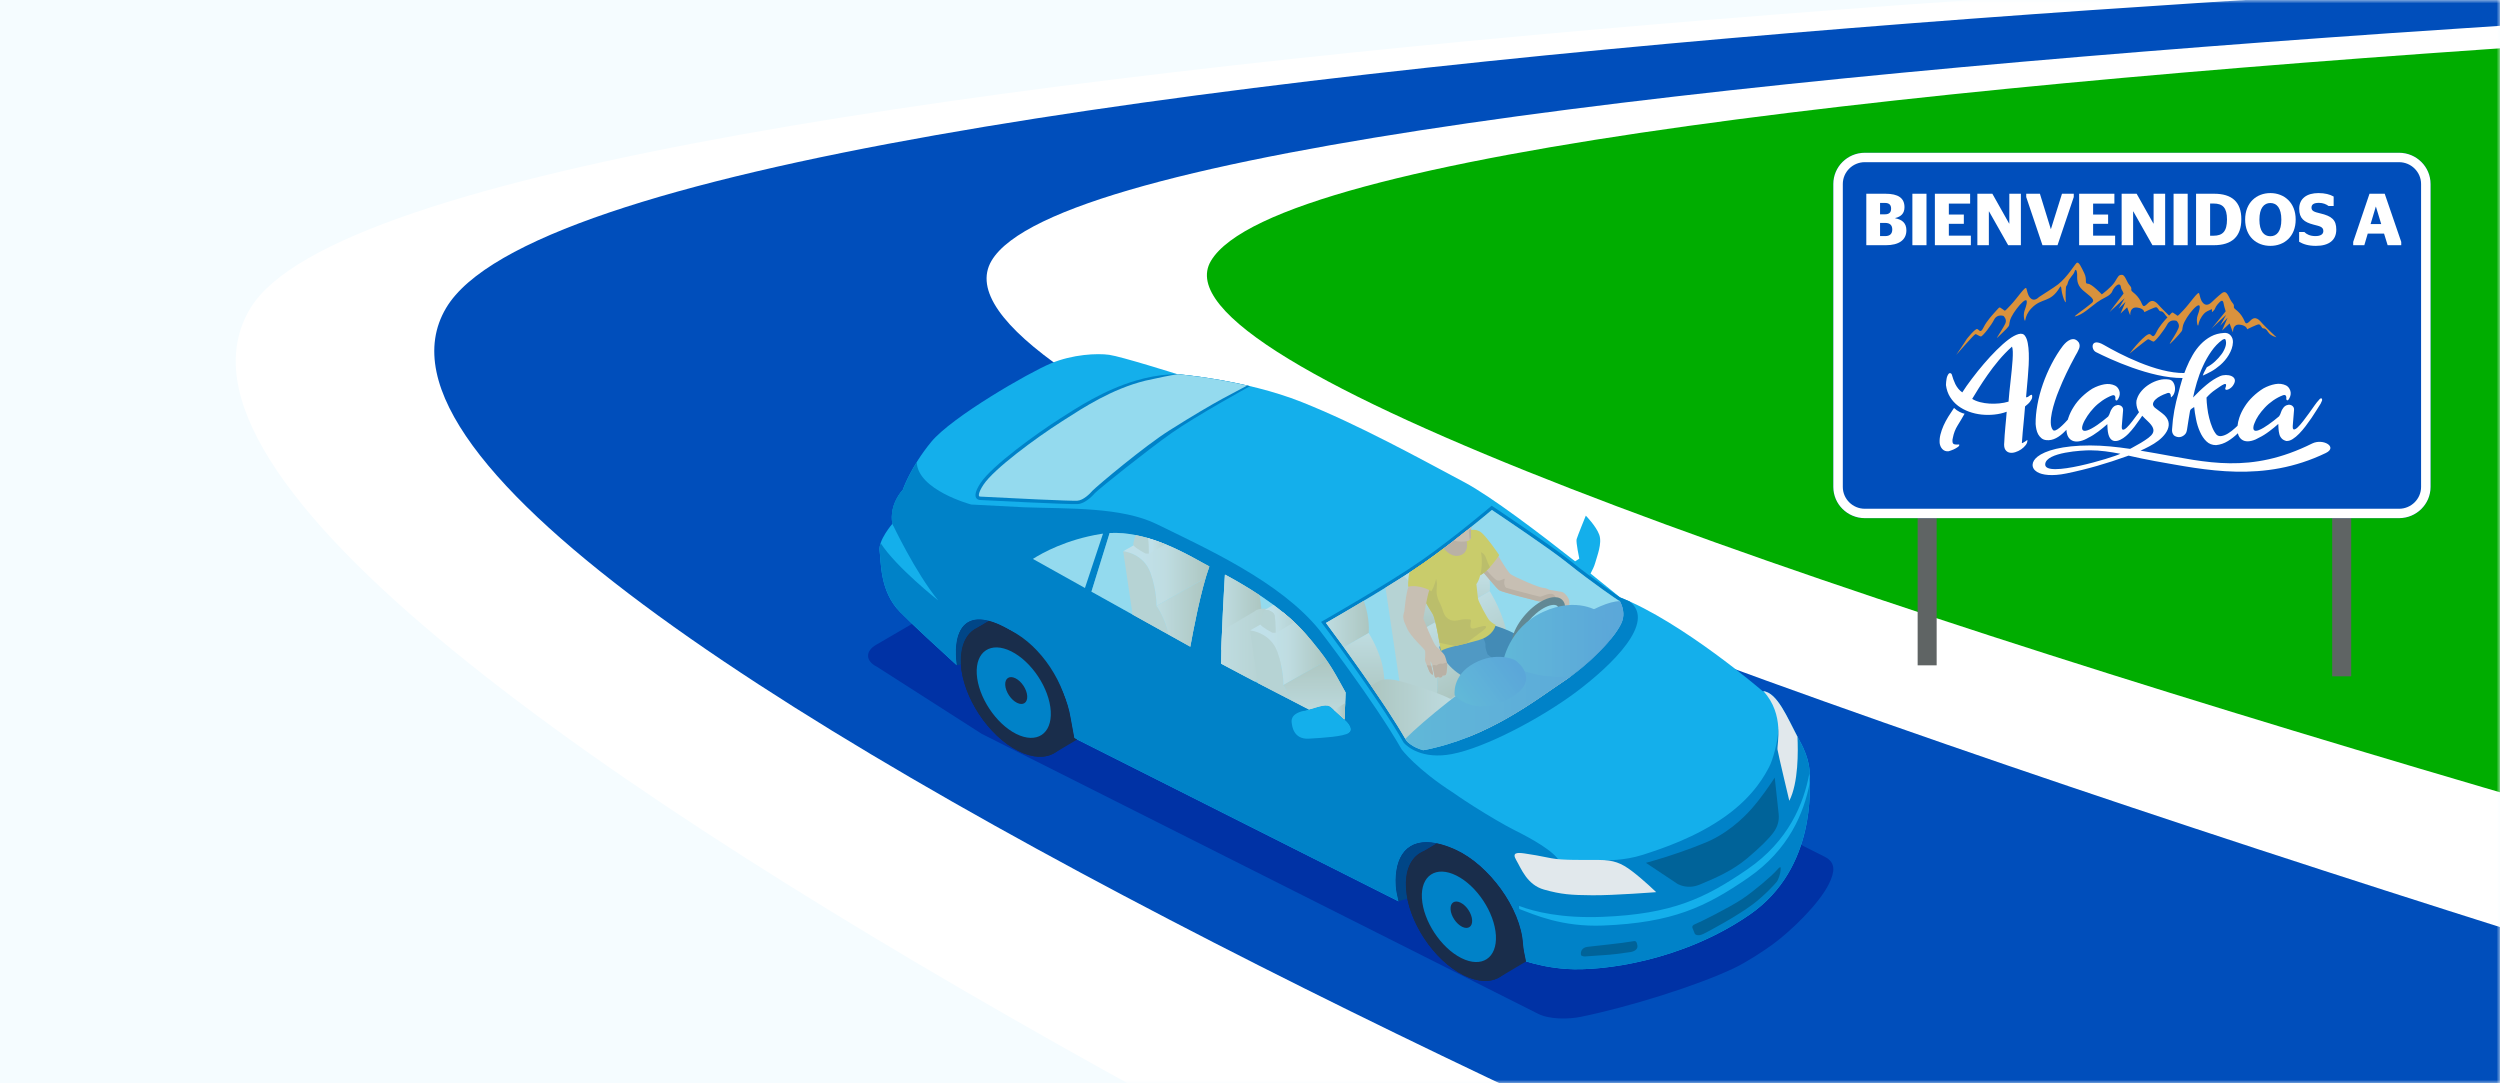 <?xml version="1.0" encoding="UTF-8"?> <svg xmlns="http://www.w3.org/2000/svg" width="360" height="156" viewBox="0 0 360 156" fill="none"><rect x="0" y="0" width="360" height="156" fill="#333333" stroke="none"/><g clip-path="url(#clip0_5432_2500)"><rect width="360" height="156" fill="white"></rect><path d="M360 0H-15V156H360V0Z" fill="#F5FCFF"></path><mask id="mask0_5432_2500" style="mask-type:alpha" maskUnits="userSpaceOnUse" x="-15" y="0" width="375" height="156"><rect width="375" height="156" transform="matrix(-1 0 0 1 360 0)" fill="#F5FCFF"></rect></mask><g mask="url(#mask0_5432_2500)"><path d="M466.001 -5.706L359.813 0.097L161.849 20.841L124.967 42.743L292.672 140.426L433.45 153.684L466.001 -5.706Z" fill="#00AD00"></path><path d="M422.509 -7.297C422.509 -7.297 60.411 4.265 36.072 44.358C6.095 93.745 303.26 226.199 303.26 226.199L554.125 166.757C554.125 166.757 156.487 67.459 174.381 37.557C193.081 6.309 563.295 -2.295 563.295 -2.295L422.509 -7.297Z" fill="white"></path><path d="M331.422 206.702C331.422 206.702 37.671 89.192 64.234 44.358C88.14 4.009 450.671 -5.998 450.671 -5.998L531.69 -4.463C531.69 -4.463 161.252 6.173 142.777 37.553C123.027 71.102 522.521 181.918 522.521 181.918L331.422 206.702Z" fill="#004EBB"></path></g><path d="M126.165 92.852C124.58 93.762 124.616 95.177 126.25 95.998L141.379 105.68L221.49 145.988C223.124 146.809 225.817 146.789 227.613 146.429C234.427 145.046 244.473 141.936 249.828 139.352C251.473 138.555 253.855 137.03 255.328 135.947C257.807 134.127 261.948 130.2 263.392 127.227C264.188 125.581 264.407 124.206 262.773 123.381L164.338 73.844C162.704 73.023 160.071 73.092 158.486 74.002L126.165 92.852Z" fill="#0032A5"></path><path d="M128.499 75.43C128.005 72.587 129.999 70.545 129.999 70.545C129.999 70.545 131.123 67.249 134.088 63.641C137.052 60.038 148.169 53.644 151.324 52.33C154.474 51.015 157.989 50.854 159.716 51.092C161.446 51.331 169.527 53.879 169.527 53.879C169.527 53.879 179.314 54.659 187.438 57.891C195.563 61.122 204.367 65.979 210.89 69.453C214.692 71.475 221.66 76.769 226.816 80.829L227.419 80.445C227.419 80.445 226.917 78.071 227.031 77.65C227.144 77.226 228.357 74.253 228.357 74.253C228.357 74.253 229.837 75.754 230.29 76.995C230.743 78.237 229.963 80.109 229.72 81.019C229.583 81.537 229.275 82.151 229.041 82.588C229.037 82.584 229.028 82.58 229.024 82.576C231.556 84.598 233.275 86.018 233.275 86.018C242.249 89.54 253.811 99.517 253.811 99.517C256.019 99.63 257.544 103.796 259.133 106.635C260.727 109.478 260.642 111.391 260.597 112.224C260.549 113.057 261.657 124.983 251.979 131.684C242.297 138.381 230.747 139.878 225.603 139.53C223.229 139.368 221.223 138.899 219.751 138.442C219.549 137.476 219.363 136.57 219.322 135.939C219.011 130.746 214.389 124.538 209.657 122.362C203.53 119.544 200.675 122.407 200.99 127.604C201.023 128.117 201.176 128.93 201.383 129.784L154.709 106.279C154.503 105.171 154.28 104.034 154.171 103.347C153.403 98.619 149.714 93.293 145.605 90.83C139.038 86.895 137.076 90.632 137.78 95.784C137.78 95.788 137.78 95.788 137.78 95.792C135.451 93.673 131.584 90.126 129.607 88.121C126.655 85.132 126.885 80.845 126.663 79.325C126.44 77.804 128.499 75.43 128.499 75.43Z" fill="#14AFEB"></path><path d="M126.659 79.325C126.881 80.845 126.651 85.132 129.603 88.121C131.584 90.127 135.447 93.673 137.776 95.792C137.776 95.788 137.776 95.788 137.776 95.784C137.068 90.632 139.034 86.891 145.602 90.83C149.71 93.293 153.403 98.619 154.167 103.347C154.28 104.034 154.503 105.171 154.705 106.279L201.379 129.784C201.172 128.93 201.015 128.117 200.986 127.604C200.675 122.407 203.53 119.544 209.653 122.363C214.385 124.538 219.007 130.746 219.318 135.939C219.355 136.57 219.545 137.476 219.747 138.442C221.219 138.899 223.225 139.368 225.599 139.53C230.743 139.878 242.293 138.382 251.975 131.684C260.759 125.606 260.658 115.225 260.601 112.729C259.788 117 257.633 122.346 251.724 126.411C245.618 130.613 240.854 132.873 230.84 133.278C224.94 133.512 220.985 131.729 218.768 130.892L218.74 130.451C220.956 131.288 224.863 132.263 230.763 132.028C240.781 131.628 245.541 129.363 251.647 125.165C257.596 121.073 259.74 115.686 260.541 111.399C260.569 111.549 260.589 111.69 260.609 111.828C260.63 110.857 260.504 109.098 259.129 106.639C258.684 105.842 258.243 104.944 257.795 104.059C256.759 105.818 256.084 104.952 256.084 104.952C256.031 106.869 255.243 109.551 254.753 110.448C254.264 111.346 252.735 114.497 248.465 117.542C244.198 120.587 239.353 122.197 236.583 123.086C233.813 123.976 231.176 123.871 231.176 123.871C227.924 125.505 224.604 124.098 224.604 124.098C223.832 122.581 220.532 120.757 218.057 119.524C216.714 118.852 214.344 117.465 212.197 116.102C210.393 114.958 209.333 114.197 209.333 114.197C203.943 110.74 201.844 107.921 201.844 107.921C197.743 100.775 189.994 90.721 189.994 90.721C184.353 83.753 173.717 78.985 166.587 75.483C161.499 72.983 153.864 73.279 147.454 73.048L139.859 72.652C139.859 72.652 132.155 70.593 132.005 66.541C130.581 68.834 129.999 70.537 129.999 70.537C129.999 70.537 128.005 72.583 128.499 75.422C128.499 75.422 131.783 82.402 135.107 86.467C135.107 86.467 129.028 81.67 126.812 78.204C126.679 78.601 126.61 78.985 126.659 79.325ZM187.766 102.352C189.756 101.899 190.937 101.187 191.693 101.859L193.905 103.873C193.905 103.873 195.062 105.001 194.245 105.535C193.428 106.069 190.706 106.234 188.47 106.368C186.233 106.501 186.059 104.471 186.015 104.144C185.966 103.812 185.78 102.805 187.766 102.352Z" fill="#0082C8"></path><path d="M158.434 76.409C158.85 76.34 159.267 76.295 159.683 76.271C165.98 75.891 172.35 79.879 174.537 81.1C178.052 83.057 184.648 86.604 188.458 91.049C193.116 96.48 192.016 96.039 199.065 108.095C199.065 108.095 197.068 107.088 194.136 105.595C194.172 105.575 194.212 105.559 194.245 105.535C195.062 105.001 193.905 103.873 193.905 103.873L191.693 101.859C190.937 101.191 189.76 101.899 187.782 102.348C182.63 99.703 176.948 96.751 173.603 94.903C166.364 90.895 147.806 80.526 147.806 80.526C147.806 80.526 151.745 77.496 158.434 76.409Z" fill="#0082C8"></path><path d="M204.719 122.702L206.879 121.42C207.716 121.59 208.638 121.897 209.653 122.366C214.385 124.542 219.007 130.75 219.319 135.943C219.355 136.573 219.545 137.479 219.747 138.446C219.747 138.446 219.751 138.446 219.755 138.446L215.95 140.711C214.648 141.495 212.816 141.463 210.741 140.427C206.454 138.284 202.75 132.675 202.463 127.895C202.305 125.294 203.191 123.474 204.719 122.702Z" fill="#192D4B"></path><path d="M206.879 121.416L204.719 122.698C203.186 123.47 202.301 125.29 202.458 127.891C202.487 128.388 202.556 128.894 202.657 129.403L201.379 129.783C201.172 128.93 201.015 128.117 200.986 127.604C200.724 123.272 202.669 120.563 206.879 121.416Z" fill="#004687"></path><path d="M202.459 127.891C202.746 132.671 206.454 138.284 210.737 140.423C215.024 142.563 218.267 140.423 217.98 135.643C217.693 130.863 213.985 125.25 209.698 123.11C205.415 120.971 202.172 123.11 202.459 127.891Z" fill="#192D4B"></path><path d="M202.916 128.343C203.183 132.751 206.6 137.928 210.551 139.902C214.506 141.875 217.495 139.906 217.232 135.493C216.965 131.085 213.548 125.909 209.593 123.935C205.641 121.962 202.653 123.935 202.916 128.343Z" fill="#192D4B"></path><path d="M204.756 129.359C204.954 132.642 207.498 136.492 210.438 137.965C213.378 139.433 215.602 137.965 215.408 134.685C215.21 131.401 212.666 127.551 209.726 126.083C206.782 124.607 204.557 126.079 204.756 129.359Z" fill="#0082C8"></path><path d="M208.881 130.944C208.937 131.902 209.681 133.023 210.539 133.455C211.396 133.884 212.047 133.455 211.987 132.497C211.93 131.538 211.186 130.414 210.328 129.985C209.471 129.557 208.824 129.985 208.881 130.944Z" fill="#192D4B"></path><path d="M140.623 90.417L142.366 89.378C143.288 89.616 144.364 90.085 145.602 90.83C149.711 93.293 153.403 98.619 154.167 103.346C154.28 104.034 154.503 105.17 154.705 106.278L155.114 106.485L151.85 108.426C150.548 109.21 148.716 109.178 146.641 108.143C142.354 106.003 138.646 100.39 138.359 95.61C138.205 93.01 139.091 91.194 140.623 90.417Z" fill="#192D4B"></path><path d="M138.358 95.61C138.646 100.39 142.354 106.004 146.641 108.143C150.928 110.282 154.171 108.147 153.884 103.363C153.597 98.583 149.888 92.969 145.602 90.83C141.315 88.691 138.071 90.83 138.358 95.61Z" fill="#192D4B"></path><path d="M138.816 96.063C139.082 100.471 142.5 105.648 146.451 107.625C150.406 109.599 153.395 107.625 153.132 103.217C152.865 98.809 149.448 93.632 145.492 91.659C141.541 89.681 138.553 91.655 138.816 96.063Z" fill="#192D4B"></path><path d="M140.655 97.078C140.854 100.358 143.397 104.212 146.337 105.684C149.282 107.152 151.502 105.684 151.308 102.404C151.11 99.121 148.566 95.271 145.626 93.799C142.682 92.326 140.457 93.794 140.655 97.078Z" fill="#0082C8"></path><path d="M144.752 98.647C144.813 99.622 145.569 100.766 146.443 101.203C147.316 101.64 147.98 101.203 147.919 100.229C147.858 99.254 147.106 98.109 146.228 97.673C145.355 97.236 144.696 97.673 144.752 98.647Z" fill="#192D4B"></path><path d="M142.366 89.382L140.623 90.421C139.091 91.194 138.205 93.014 138.359 95.61C138.359 95.63 138.363 95.655 138.363 95.675L137.776 95.792C137.776 95.788 137.776 95.788 137.776 95.784C137.202 91.602 138.391 88.355 142.366 89.382Z" fill="#004687"></path><path d="M204.723 80.683C209.532 77.319 214.797 72.826 214.797 72.826C214.797 72.826 223.128 78.37 225.846 80.542C229.914 83.793 233.275 86.018 233.275 86.018C233.724 86.196 234.185 86.39 234.646 86.596C238.569 89.569 232.09 95.78 227.091 99.554C222.093 103.323 213.907 107.682 209.042 108.592C208.541 108.685 208.072 108.742 207.627 108.77C203.773 109.001 202.131 106.942 202.131 106.942C198.398 100.399 190.233 89.552 190.233 89.552C190.233 89.552 199.915 84.048 204.723 80.683Z" fill="#0082C8"></path><path d="M141.21 69.538C142.847 67.059 149.282 62.42 152.646 60.273C155.053 58.736 158.947 56.156 163.618 54.789C165.175 54.332 166.817 54.012 168.52 53.911C168.851 53.891 169.187 53.879 169.527 53.879C169.527 53.879 174.339 54.263 180.013 55.605C180.013 55.605 172.204 59.892 168.698 62.367C165.191 64.838 158.426 70.254 157.661 71.01C157.661 71.01 156.44 72.514 155.174 72.587C153.908 72.664 141.161 72.001 141.161 72.001C141.161 72.001 139.572 72.017 141.21 69.538Z" fill="#0082C8"></path><path d="M205.002 81.079C209.143 78.184 213.669 74.411 214.829 73.436C216.354 74.455 223.16 79.025 225.534 80.926C229.574 84.153 232.967 86.406 233 86.426L233.044 86.454L233.093 86.474C233.141 86.495 233.198 86.519 233.25 86.539C233.663 87.34 233.97 88.395 233.59 89.451C232.818 91.606 228.875 95.663 225.041 98.194C221.336 100.637 214.275 106.291 204.929 108.03C203.413 107.605 202.664 106.821 202.527 106.663C199.239 100.916 192.514 91.809 190.949 89.706C192.971 88.541 200.845 83.991 205.002 81.079Z" fill="#94DAEE"></path><path d="M173.017 80.954C173.45 81.193 173.83 81.407 174.149 81.573C172.952 84.816 171.808 90.875 171.403 93.123C167.432 90.915 161.871 87.817 157.168 85.192L159.784 76.756C164.957 76.473 170.194 79.385 173.017 80.954Z" fill="#94DAEE"></path><path d="M158.514 76.89C158.62 76.874 158.725 76.861 158.834 76.845L156.233 84.671C152.824 82.77 149.989 81.185 148.736 80.485C150.082 79.624 153.536 77.698 158.514 76.89Z" fill="#94DAEE"></path><path d="M155.141 72.102C155.999 72.049 156.973 71.074 157.277 70.702L157.293 70.682L157.313 70.666C158.122 69.861 164.787 64.252 168.41 61.967C175.528 57.478 177.7 56.58 179.609 55.513C174.562 54.348 170.287 53.943 169.616 53.887C168.447 54.048 166.93 54.38 164.936 54.817C160.075 56.014 155.946 58.74 153.285 60.442L152.905 60.685C149.124 63.099 143.122 67.524 141.614 69.805C140.793 71.046 140.971 71.418 140.975 71.43C141.011 71.499 141.149 71.511 141.149 71.511H141.153H141.181C145.585 71.746 154.163 72.162 155.141 72.102Z" fill="#94DAEE"></path><path d="M257.661 115.317C257.661 115.317 256.076 108.673 255.962 107.949C255.849 107.225 257.046 102.926 253.932 99.529C255.938 99.768 257.378 103.343 258.834 106.089C258.935 108.139 258.987 112.729 257.661 115.317Z" fill="#E1E8EC"></path><path d="M238.492 128.469C238.492 128.469 236.648 126.686 235.03 125.46C233.416 124.235 232.365 123.859 230.282 123.835C228.203 123.814 224.976 123.907 223.391 123.588C221.806 123.268 220.52 123.026 219.509 122.892C218.497 122.755 217.664 122.735 218.344 123.867C219.023 124.999 219.864 127.414 222.352 128.105C224.839 128.797 226.181 128.894 229.291 128.918C232.401 128.946 238.492 128.469 238.492 128.469Z" fill="#E1E8EC"></path><path d="M243.466 127.689C243.899 127.664 244.332 127.559 244.756 127.381L245.104 127.236C247.049 126.415 249.464 125.392 251.623 123.572C253.471 122.011 254.701 120.801 255.38 119.871C255.979 119.05 256.225 118.185 256.128 117.222C256.035 116.316 255.736 113.546 255.562 111.973C254.842 113.081 253.564 114.954 252.185 116.511C251.017 117.829 248.554 120.227 245.165 121.505C244.93 121.594 244.696 121.687 244.461 121.784C244.23 121.877 244 121.97 243.769 122.055C241.032 123.094 238.334 123.887 237.012 124.251L241.505 127.244C241.501 127.248 242.305 127.757 243.466 127.689Z" fill="#006399"></path><path d="M228.608 136.343C229.962 136.177 233.461 135.841 235.135 135.546C235.41 135.498 235.681 135.405 235.786 136.169C235.895 136.933 234.832 137.091 234.832 137.091C233.364 137.309 231.993 137.483 231.107 137.528C231.107 137.528 228.458 137.718 228.211 137.73C227.904 137.742 227.677 137.568 227.677 137.568C227.552 137.083 227.758 136.448 228.608 136.343Z" fill="#006399"></path><path d="M243.721 133.641L244.056 134.47C244.056 134.47 244.376 134.936 245.322 134.466C246.265 133.997 250.135 131.915 252.375 130.24C254.037 128.999 255.55 127.357 255.833 127.001C256.116 126.645 256.379 125.739 256.391 125.412C256.403 125.084 256.593 124.453 255.865 125.298C255.137 126.144 252.541 128.352 250.806 129.504C249.071 130.657 244.724 132.845 243.984 133.128C243.988 133.132 243.579 133.29 243.721 133.641Z" fill="#006399"></path><path d="M129.878 70.682C129.878 70.682 129.404 71.762 130.355 72.854C131.305 73.946 133.42 75.822 133.42 75.822C133.42 75.822 133.954 76.033 132.976 77.222C131.997 78.41 131.875 78.419 131.875 78.419C131.875 78.419 131.73 78.588 131.495 78.601C131.317 78.613 131.091 78.532 130.84 78.216C130.258 77.489 129.073 76.364 128.503 75.426C128.078 73.02 129.449 71.184 129.878 70.682Z" fill="#0082C8"></path><path d="M191.693 101.858C191.033 101.276 190.055 101.741 188.498 102.166C184.134 99.929 179.317 97.434 175.84 95.562C175.896 91.182 176.248 85.083 176.39 82.734C181.615 85.544 185.63 88.504 188.081 91.364C191.134 94.927 191.689 95.934 193.747 99.687C193.755 99.699 193.759 99.711 193.767 99.723L193.61 103.601L191.693 101.858Z" fill="#94DAEE"></path><path d="M201.783 99.889L206.62 101.956C206.798 100.771 207.275 99.04 206.737 95.93C206.207 92.873 204.662 90.746 204.662 90.746C204.662 90.746 204.723 88.218 203.655 85.217C203.3 84.222 202.75 83.503 202.155 82.973C201.31 83.515 200.416 84.073 199.514 84.627L201.783 99.889Z" fill="#D4CDBF"></path><path d="M214.522 85.124C214.522 85.124 214.793 82.787 213.726 79.79C213.119 78.087 212.092 77.024 211.23 76.385C209.398 77.845 207.15 79.58 205.006 81.084C204.181 81.662 203.207 82.305 202.163 82.973C202.758 83.502 203.308 84.222 203.664 85.217C204.731 88.218 204.671 90.746 204.671 90.746L214.522 85.124Z" fill="url(#paint0_linear_5432_2500)"></path><path d="M206.737 95.934C206.207 92.877 204.662 90.75 204.662 90.75L214.518 85.128C214.518 85.128 215.768 87.029 216.605 89.698C217.139 91.397 217.341 94.519 217.163 95.7L206.62 101.96C206.798 100.775 207.279 99.04 206.737 95.934Z" fill="url(#paint1_linear_5432_2500)"></path><path d="M226.125 97.439C223.84 96.509 220.9 95.579 219.791 95.356C217.846 94.964 217.151 95.684 217.151 95.684L206.664 101.908C206.882 103.04 209.111 104.799 211.367 106.146C217.531 103.707 222.246 100.035 225.041 98.191C225.405 97.957 225.765 97.702 226.125 97.439Z" fill="url(#paint2_linear_5432_2500)"></path><path d="M193.513 93.196L197.088 91.158C197.088 91.158 197.318 89.152 196.404 86.58C196.396 86.56 196.388 86.544 196.38 86.524C193.965 87.963 191.858 89.177 190.949 89.702C191.418 90.329 192.352 91.591 193.513 93.196Z" fill="url(#paint3_linear_5432_2500)"></path><path d="M197.087 91.158L193.512 93.197C195.021 95.283 196.922 97.956 198.709 100.613L199.356 100.229C199.506 99.214 199.336 96.537 198.879 95.081C198.159 92.792 197.087 91.158 197.087 91.158Z" fill="url(#paint4_linear_5432_2500)"></path><path d="M202.405 106.445C205.811 104.382 209.673 101.903 209.774 101.418C209.948 100.589 202.729 98.28 200.873 97.924C199.016 97.572 198.353 98.219 198.353 98.219L197.431 98.737C199.259 101.39 201.087 104.164 202.405 106.445Z" fill="url(#paint5_linear_5432_2500)"></path><path d="M215.04 90.034C215.04 90.034 217.834 90.77 219.586 92.181C221.337 93.593 223.65 96.298 223.65 96.298L221.964 98.931C221.964 98.931 216.067 96.044 214.441 95.17C212.816 94.296 211.412 91.623 211.412 91.623L215.04 90.034Z" fill="#014B89"></path><path d="M213.054 90.875C213.054 90.875 213.976 92.428 213.908 92.889C213.839 93.35 214.207 94.232 214.207 94.232C214.207 94.232 217.038 96.387 217.826 97.499C218.615 98.616 219.375 100.351 219.161 100.367C218.947 100.383 215.938 101.596 215.938 101.596C215.938 101.596 213.293 98.785 211.728 98.001C210.163 97.22 207.809 95.728 207.239 93.124L213.054 90.875Z" fill="#1A64A3"></path><path d="M223.075 84.93C223.075 84.93 223.092 84.934 223.116 84.934C223.302 84.963 224.07 85.072 224.414 85.153C224.806 85.246 225.033 85.124 225.53 85.699C226.028 86.277 226.003 86.665 225.983 87.053C225.959 87.442 225.83 88.02 225.704 88.153C225.579 88.287 225.526 88.42 225.344 88.388C225.162 88.356 225.081 88.263 225.093 88.275C225.102 88.287 224.851 88.271 224.867 88.008C224.883 87.749 225.025 87.183 225.025 87.183L224.879 86.718C224.879 86.718 224.519 86.471 224.414 86.503C224.309 86.536 223.306 86.584 223.306 86.584C223.306 86.584 221.903 86.685 221.373 86.548C220.839 86.41 216.301 85.274 215.881 84.995C215.464 84.712 213.883 82.682 213.22 82.018C212.557 81.355 212.318 79.131 211.934 79.014C211.554 78.9 210.672 78.957 210.672 78.957L210.005 77.614C210.005 77.614 211.865 75.746 213.042 76.7C214.219 77.651 214.611 78.221 214.805 78.476C214.999 78.731 216.985 82.281 217.535 82.686C218.089 83.09 221.684 84.667 222.25 84.659C222.655 84.659 223.075 84.93 223.075 84.93Z" fill="#F2A983"></path><path d="M212.933 80.826C212.933 80.826 214.866 83.127 215.452 83.511C216.035 83.895 216.803 83.001 216.657 83.511C216.512 84.02 216.694 84.534 216.896 84.643C217.098 84.752 221.401 85.832 221.697 85.921C221.992 86.01 223.096 85.254 223.658 85.594C223.994 85.796 224.147 86.192 224.083 86.54C223.755 86.564 223.31 86.584 223.31 86.584C223.31 86.584 221.907 86.686 221.377 86.548C220.843 86.41 216.306 85.274 215.885 84.995C215.468 84.712 213.887 82.682 213.224 82.019C213.03 81.825 212.872 81.497 212.735 81.129L212.933 80.826Z" fill="#D88F69"></path><path d="M211.295 76.43C211.295 76.43 212.484 75.956 213.358 76.721C214.231 77.489 215.885 79.932 215.885 79.932C215.885 79.932 214.187 82.569 212.905 82.912C211.619 83.256 211.295 76.43 211.295 76.43Z" fill="#F6C100"></path><path d="M212.136 79.681C212.363 79.216 213.612 79.293 213.944 80.247C214.142 80.826 214.385 81.351 214.546 81.675C214.025 82.249 213.43 82.775 212.904 82.916C212.367 83.058 211.946 81.962 211.631 80.635C211.865 80.187 212.063 79.823 212.136 79.681Z" fill="#DDA800"></path><path d="M208.577 80.652C210.365 80.979 211.59 80.894 211.841 79.92C212.091 78.945 211.028 76.899 211.028 76.899L210.708 76.798C209.629 77.651 208.436 78.577 207.214 79.483C207.392 79.996 207.776 80.506 208.577 80.652Z" fill="#D88F69"></path><path d="M212.832 86.204C212.804 85.836 212.598 84.117 212.598 84.117C212.929 83.672 213.471 82.439 213.37 80.409C213.269 78.379 211.975 76.587 211.975 76.587C211.975 76.587 211.497 76.49 211.109 76.478C210.972 76.587 210.826 76.7 210.685 76.814C210.697 76.826 210.701 76.838 210.713 76.85C211.279 77.493 211.655 79.26 210.543 79.851C209.552 80.376 208.679 79.786 208.141 79.244C208.048 79.151 207.963 79.066 207.878 78.981C206.928 79.697 205.957 80.409 205.003 81.076C204.566 81.383 204.089 81.707 203.579 82.043C203.749 84.133 205.864 87.68 206.297 88.392C206.798 89.217 207.478 93.771 207.478 93.771C208.153 93.201 210.79 92.824 212.978 92.161C215.17 91.498 215.372 89.99 215.372 89.99C215.372 89.99 214.834 89.698 214.502 89.371C214.175 89.047 212.864 86.572 212.832 86.204Z" fill="#F6C100"></path><path d="M211.283 77.918C212.023 77.736 211.805 77.105 211.809 76.64C211.813 76.401 211.845 76.13 211.877 75.863C211.113 76.478 210.256 77.157 209.346 77.861C210.041 78.027 210.781 78.043 211.283 77.918Z" fill="#F2A983"></path><path d="M211.643 77.744C211.942 77.473 211.809 77.004 211.813 76.64C211.817 76.401 211.849 76.13 211.881 75.863C211.865 75.875 211.853 75.888 211.837 75.9C211.865 76.049 211.869 76.239 211.655 76.26C211.42 76.28 211.562 76.688 211.554 76.951C211.554 77.093 211.582 77.441 211.643 77.744Z" fill="#D88F69"></path><path d="M206.911 84.287C206.806 85.383 206.875 85.965 207.364 86.883C207.849 87.802 207.785 88.679 208.63 89.168C209.475 89.658 210.219 89.14 211.077 89.168C211.934 89.193 211.865 89.156 211.772 89.735C211.679 90.309 211.728 90.657 212.444 90.45C213.163 90.24 214.174 89.904 213.976 90.382C213.819 90.766 211.877 91.898 211.255 92.634C210.676 92.776 210.11 92.905 209.596 93.031C208.941 92.917 208.128 92.748 207.283 92.561C207.045 91.15 206.632 88.954 206.3 88.404C205.839 87.644 203.639 84.4 203.757 82.398L206.131 82.119C206.131 82.111 207.016 83.191 206.911 84.287Z" fill="#DDA800"></path><path d="M219.194 94.337C219.651 94.337 220.196 94.195 220.803 93.9C222.898 92.877 224.928 90.374 225.333 88.307C225.62 86.839 225.013 85.99 223.881 85.99C223.424 85.99 222.878 86.131 222.271 86.427C220.176 87.45 218.146 89.953 217.742 92.02C217.455 93.488 218.065 94.337 219.194 94.337ZM218.664 92.194C219.003 90.475 220.775 88.299 222.538 87.438C222.991 87.215 223.408 87.102 223.739 87.102C223.998 87.102 224.184 87.171 224.297 87.308C224.471 87.518 224.512 87.935 224.415 88.445C224.075 90.163 222.303 92.339 220.54 93.201C220.087 93.423 219.671 93.54 219.339 93.54C219.08 93.54 218.894 93.472 218.781 93.334C218.607 93.12 218.563 92.703 218.664 92.194Z" fill="#39464A"></path><path d="M233.591 89.452C233.967 88.408 233.667 87.365 233.263 86.568C230.258 86.536 223.82 91.065 217.495 94.834C211.368 98.486 204.978 103.788 202.37 106.385C202.422 106.478 202.479 106.571 202.527 106.66C202.665 106.817 203.413 107.602 204.93 108.026C214.276 106.287 221.337 100.638 225.041 98.191C228.875 95.663 232.818 91.607 233.591 89.452Z" fill="url(#paint6_linear_5432_2500)"></path><path d="M232.017 91.947C231.678 89.933 230.266 88.129 230.266 88.129C230.266 88.129 227.164 85.832 222.178 88.129C217.191 90.426 216.431 95.368 216.431 95.368V95.465C219.375 96.86 222.93 97.803 226.206 97.374C228.438 95.74 230.594 93.706 232.017 91.947Z" fill="url(#paint7_linear_5432_2500)"></path><path d="M209.475 100.124C209.475 100.124 209.014 97.257 212.294 95.498C215.574 93.739 218.174 95.057 218.174 95.057C218.174 95.057 222.316 97.892 217.264 100.622C212.217 103.351 209.475 100.124 209.475 100.124Z" fill="url(#paint8_linear_5432_2500)"></path><path d="M206.798 93.075C207.049 93.35 207.906 94.03 208.076 94.483C208.246 94.936 208.46 95.623 208.383 96.088C208.306 96.557 208.343 97.164 208.096 97.233C207.849 97.301 207.732 97.253 207.732 97.253C207.732 97.253 207.712 97.572 207.392 97.56C207.077 97.548 207.117 97.419 207.117 97.419C207.117 97.419 206.859 97.617 206.717 97.572C206.575 97.528 206.515 97.03 206.515 97.03C206.515 97.03 206.288 95.862 206.244 95.76C206.203 95.659 205.993 95.101 205.985 95.295C205.977 95.486 206.187 96.222 206.232 96.468C206.276 96.715 206.446 97.127 206.3 97.16C206.155 97.188 205.819 96.784 205.718 96.436C205.617 96.088 205.208 95.291 205.2 95.053C205.192 94.818 205.326 93.835 205.148 93.585C204.97 93.334 203.126 91.615 202.649 90.556C202.171 89.492 202.163 89.472 202.082 88.991C202.014 88.574 202.228 88.032 202.228 88.032C202.228 88.032 202.471 85.177 202.867 84.409C203.263 83.64 203.486 83.151 203.506 82.916C203.526 82.682 203.712 81.748 204.448 81.654C205.184 81.561 206.604 82.843 206.644 83.353C206.685 83.863 206.074 84.417 205.811 85.019C205.548 85.622 204.954 89.067 204.954 89.067C204.954 89.067 206.341 92.574 206.798 93.075Z" fill="#F2A983"></path><path d="M208.096 97.232C207.85 97.301 207.732 97.253 207.732 97.253C207.732 97.253 207.712 97.572 207.393 97.56C207.077 97.548 207.118 97.418 207.118 97.418C207.118 97.418 206.859 97.617 206.717 97.572C206.576 97.528 206.515 97.03 206.515 97.03C206.515 97.03 206.349 96.177 206.272 95.865C206.333 95.671 206.851 95.829 206.851 95.829C206.851 95.829 206.96 95.728 207.198 95.623C207.437 95.518 207.744 95.582 207.744 95.582C207.744 95.582 207.882 95.542 208.242 95.417C208.274 95.404 208.311 95.396 208.343 95.392C208.391 95.643 208.416 95.886 208.383 96.092C208.307 96.553 208.343 97.164 208.096 97.232Z" fill="#D88F69"></path><path d="M205.467 95.805C205.726 95.805 205.969 95.833 206.086 95.846C206.143 96.084 206.207 96.335 206.232 96.46C206.276 96.707 206.446 97.119 206.301 97.152C206.155 97.18 205.819 96.776 205.718 96.428C205.674 96.278 205.569 96.044 205.467 95.805Z" fill="#D88F69"></path><path d="M206.778 81.889C206.571 81.202 206.163 80.801 205.73 80.567C205.488 80.741 205.245 80.915 205.006 81.08C204.392 81.509 203.692 81.978 202.948 82.463C202.717 83.515 202.774 84.486 202.774 84.486C204.42 84.105 206.123 85.129 206.123 85.129C206.123 85.129 207.202 83.301 206.778 81.889Z" fill="#F6C100"></path><path d="M181.352 85.69C179.868 84.707 178.234 83.728 176.455 82.77L176.386 82.81C176.261 84.865 175.99 89.568 175.881 93.6L181.66 90.171C181.789 89.293 181.68 87.19 181.352 85.69Z" fill="url(#paint9_linear_5432_2500)"></path><path d="M189.137 92.613C188.821 92.233 188.474 91.821 188.085 91.368C187.208 90.345 186.132 89.313 184.87 88.278C184.049 88.019 183.35 87.825 182.937 87.74C181.267 87.404 180.672 88.023 180.672 88.023L175.973 90.814C175.908 92.456 175.856 94.106 175.836 95.57C177.259 96.338 178.913 97.208 180.664 98.126C182.541 97.009 186.723 94.352 189.137 92.613Z" fill="url(#paint10_linear_5432_2500)"></path><path d="M184.814 98.651C184.814 98.651 184.867 96.48 183.953 93.907C182.929 91.032 180.014 90.777 180.014 90.777L181.138 98.36C182.703 99.177 184.341 100.026 185.962 100.859C185.425 99.496 184.814 98.651 184.814 98.651Z" fill="#D4CDBF"></path><path d="M191.046 95.096C190.322 94.049 189.457 92.965 188.086 91.363C187.168 90.296 186.035 89.212 184.701 88.128L180.014 90.777C180.014 90.777 182.929 91.028 183.953 93.907C184.867 96.479 184.814 98.651 184.814 98.651L191.046 95.096Z" fill="url(#paint11_linear_5432_2500)"></path><path d="M191.693 101.858L193.61 103.605L193.768 99.727C193.764 99.715 193.756 99.703 193.747 99.691C192.611 97.62 191.932 96.386 191.042 95.096L184.81 98.651C184.81 98.651 185.421 99.496 185.954 100.859C186.808 101.3 187.661 101.737 188.494 102.166C190.055 101.741 191.034 101.276 191.693 101.858Z" fill="url(#paint12_linear_5432_2500)"></path><path d="M183.419 88.371C183.678 88.674 183.706 90.296 183.702 91.109C183.775 91.097 183.847 91.076 183.92 91.048L186.363 89.588C185.477 88.759 184.474 87.926 183.354 87.097C182.743 87.465 182.258 87.756 182.108 87.845C182.549 87.768 183.111 88.007 183.419 88.371Z" fill="url(#paint13_linear_5432_2500)"></path><path d="M182.113 87.841C182.549 87.772 183.108 88.007 183.419 88.371C183.678 88.674 183.706 90.296 183.702 91.109C183.419 91.157 183.184 91.097 183.184 91.097C183.184 91.097 181.704 90.3 181.502 89.94C181.3 89.58 182.064 87.874 182.064 87.874C182.064 87.874 182.084 87.858 182.113 87.841Z" fill="#D4CDBF"></path><path d="M193.707 101.252L192.085 102.214L193.614 103.605L193.707 101.252Z" fill="url(#paint14_linear_5432_2500)"></path><path d="M165.68 82.507C164.657 79.632 161.741 79.377 161.741 79.377L163.092 88.497C164.868 89.488 166.623 90.466 168.257 91.372C167.755 88.926 166.542 87.251 166.542 87.251C166.542 87.251 166.594 85.08 165.68 82.507Z" fill="#D4CDBF"></path><path d="M173.611 83.219L166.542 87.251C166.542 87.251 167.751 88.93 168.257 91.372C169.377 91.995 170.437 92.585 171.403 93.123C171.747 91.215 172.62 86.568 173.611 83.219Z" fill="url(#paint15_linear_5432_2500)"></path><path d="M173.611 83.219C173.789 82.625 173.967 82.063 174.149 81.573C173.83 81.408 173.449 81.197 173.017 80.955C171.189 79.936 168.338 78.358 165.151 77.448L161.738 79.377C161.738 79.377 164.653 79.628 165.677 82.508C166.591 85.08 166.538 87.251 166.538 87.251L173.611 83.219Z" fill="url(#paint16_linear_5432_2500)"></path><path d="M165.317 77.496C165.422 78.127 165.434 79.126 165.434 79.705C165.507 79.692 165.58 79.672 165.652 79.644L167.792 78.366C166.999 78.042 166.17 77.747 165.317 77.496Z" fill="url(#paint17_linear_5432_2500)"></path><path d="M163.234 78.536C163.436 78.896 164.916 79.693 164.916 79.693C164.916 79.693 165.151 79.753 165.434 79.705C165.434 79.123 165.422 78.128 165.317 77.497C164.738 77.327 164.152 77.177 163.553 77.06C163.351 77.586 163.113 78.314 163.234 78.536Z" fill="#D4CDBF"></path><path opacity="0.45" d="M173.017 80.954C173.45 81.193 173.83 81.407 174.149 81.573C172.952 84.816 171.808 90.875 171.403 93.123C167.432 90.915 161.871 87.817 157.168 85.192L159.784 76.756C164.957 76.473 170.194 79.385 173.017 80.954Z" fill="#94DAEE"></path><path opacity="0.45" d="M205.002 81.08C209.143 78.184 213.669 74.411 214.829 73.436C216.354 74.455 223.16 79.025 225.534 80.926C229.574 84.153 232.967 86.406 233 86.426L233.044 86.454L233.093 86.475C233.141 86.495 233.198 86.519 233.25 86.539C233.663 87.34 233.97 88.395 233.59 89.451C232.818 91.607 228.875 95.663 225.041 98.195C221.336 100.637 214.275 106.291 204.929 108.03C203.413 107.605 202.664 106.821 202.527 106.663C199.239 100.916 192.514 91.809 190.949 89.706C192.971 88.541 200.845 83.991 205.002 81.08Z" fill="#94DAEE"></path><path opacity="0.45" d="M191.693 101.858C191.033 101.276 190.055 101.741 188.498 102.166C184.134 99.929 179.317 97.434 175.84 95.562C175.896 91.182 176.248 85.083 176.39 82.734C181.615 85.544 185.63 88.505 188.081 91.364C191.134 94.927 191.689 95.934 193.747 99.687C193.755 99.699 193.759 99.711 193.767 99.723L193.61 103.602L191.693 101.858Z" fill="#94DAEE"></path><path d="M278.878 42.049H276.141V95.808H278.878V42.049Z" fill="#5F6464"></path><path d="M338.572 43.632H335.835V97.391H338.572V43.632Z" fill="#5F6464"></path><path d="M345.465 22H268.535C266.035 22 264 24.015 264 26.492V70.12C264 72.596 266.035 74.612 268.535 74.612H345.465C347.965 74.612 350 72.596 350 70.12V26.492C350 24.015 347.965 22 345.465 22Z" fill="#004EBB"></path><path d="M345.465 23.354C347.207 23.354 348.635 24.766 348.635 26.494V70.121C348.635 71.847 347.209 73.261 345.465 73.261H268.535C266.793 73.261 265.365 71.849 265.365 70.121V26.492C265.365 24.766 266.791 23.352 268.535 23.352H345.465V23.354ZM345.465 22H268.535C266.035 22 264 24.015 264 26.492V70.12C264 72.596 266.035 74.612 268.535 74.612H345.465C347.965 74.612 350 72.596 350 70.12V26.492C350 24.015 347.965 22 345.465 22Z" fill="white"></path><g clip-path="url(#clip1_5432_2500)"><path fill-rule="evenodd" clip-rule="evenodd" d="M282.569 56.504C282.947 55.908 283.41 55.247 283.958 54.529C284.496 53.811 285.072 53.103 285.667 52.404C286.262 51.705 286.876 51.044 287.49 50.429C288.104 49.816 288.69 49.296 289.229 48.89C289.767 48.484 290.258 48.219 290.674 48.106C291.099 47.992 291.411 48.077 291.609 48.38C291.789 48.625 291.911 48.965 291.996 49.4C292.081 49.834 292.129 50.326 292.147 50.864C292.166 51.403 292.157 51.979 292.129 52.574C292.091 53.169 292.053 53.755 292.006 54.321C291.959 54.888 291.911 55.427 291.864 55.927C291.817 56.428 291.779 56.853 291.751 57.212C291.911 57.212 292.062 57.155 292.185 57.032C292.318 56.91 292.45 56.853 292.601 56.853C292.639 56.947 292.648 57.07 292.629 57.231C292.61 57.391 292.563 57.495 292.497 57.571C292.365 57.816 292.214 58.005 292.053 58.147C291.892 58.289 291.741 58.412 291.609 58.525C291.552 59.148 291.515 59.658 291.477 60.055C291.439 60.452 291.411 60.82 291.373 61.16C291.335 61.51 291.307 61.869 291.269 62.247C291.231 62.625 291.193 63.116 291.156 63.711C291.127 63.805 291.165 63.834 291.26 63.786C291.354 63.739 291.467 63.673 291.581 63.598C291.704 63.513 291.807 63.447 291.883 63.39C291.968 63.333 291.987 63.352 291.94 63.447C291.949 63.654 291.874 63.862 291.704 64.089C291.533 64.316 291.316 64.514 291.052 64.703C290.787 64.882 290.504 65.024 290.192 65.118C289.89 65.213 289.606 65.232 289.361 65.175C289.106 65.118 288.907 64.977 288.756 64.741C288.605 64.504 288.558 64.136 288.615 63.654C288.624 63.399 288.652 63.069 288.671 62.662C288.7 62.266 288.728 61.85 288.775 61.416C288.813 60.99 288.851 60.584 288.889 60.206C288.926 59.828 288.945 59.517 288.964 59.29C288.407 59.498 287.821 59.63 287.188 59.696C286.565 59.762 285.941 59.762 285.327 59.696C284.713 59.63 284.109 59.489 283.533 59.281C282.956 59.073 282.437 58.789 281.974 58.449C281.511 58.1 281.124 57.675 280.812 57.174C280.5 56.673 280.302 56.097 280.217 55.446C280.226 55.134 280.255 54.841 280.302 54.576C280.34 54.312 280.434 54.066 280.585 53.849C280.68 53.736 280.774 53.707 280.878 53.745C280.982 53.783 281.048 53.858 281.067 53.953C281.18 54.378 281.341 54.831 281.568 55.313C281.823 55.814 282.144 56.211 282.569 56.504ZM302.945 49.664C305.183 50.959 310.52 53.773 314.545 53.717C314.63 53.471 314.724 53.235 314.828 52.989C315.083 52.357 315.385 51.743 315.725 51.157C316.065 50.562 316.453 50.042 316.897 49.579C317.341 49.117 317.832 48.739 318.38 48.446C318.928 48.153 319.551 47.983 320.241 47.945C320.647 47.907 320.968 48.021 321.204 48.295C321.44 48.569 321.554 48.89 321.544 49.268C321.535 49.589 321.469 49.91 321.365 50.212C321.261 50.515 321.119 50.817 320.949 51.1C320.779 51.384 320.59 51.648 320.382 51.894C320.174 52.139 319.948 52.366 319.721 52.564C319.258 52.961 318.814 53.273 318.38 53.509C317.945 53.745 317.548 53.944 317.199 54.085C317.265 53.868 317.36 53.66 317.463 53.471C317.567 53.282 317.681 53.084 317.785 52.876C318.21 52.659 318.597 52.385 318.956 52.054C319.315 51.724 319.627 51.374 319.901 51.006C319.995 50.883 320.089 50.741 320.174 50.581C320.26 50.42 320.345 50.25 320.411 50.071C320.477 49.891 320.524 49.721 320.543 49.542C320.562 49.362 320.552 49.202 320.515 49.05C320.477 48.871 320.411 48.795 320.326 48.814C320.241 48.833 320.137 48.871 320.033 48.928C319.419 49.372 318.89 49.929 318.427 50.6C317.964 51.261 317.558 51.979 317.218 52.734C316.868 53.49 316.585 54.265 316.349 55.058C316.122 55.842 315.933 56.57 315.801 57.24C316.415 56.589 317.048 55.984 317.718 55.427C318.38 54.869 319.041 54.454 319.693 54.161C320.685 53.745 322.442 54.142 321.61 55.427C321.544 55.549 321.44 55.672 321.317 55.786C321.185 55.899 321.062 55.993 320.93 56.05C320.798 56.107 320.685 56.135 320.59 56.135C320.496 56.126 320.439 56.069 320.43 55.965C320.921 54.68 319.901 55.521 319.003 56.126C318.54 56.437 318.125 56.815 317.737 57.25C317.747 57.713 317.785 58.194 317.851 58.704C317.907 59.215 318.002 59.715 318.125 60.197C318.247 60.688 318.399 61.142 318.569 61.557C318.748 61.982 318.946 62.322 319.183 62.596C319.39 62.776 319.627 62.842 319.919 62.785C320.203 62.738 320.515 62.615 320.836 62.417C321.157 62.218 321.497 61.963 321.837 61.652C321.96 61.538 322.083 61.425 322.205 61.312C322.243 60.934 322.328 60.547 322.46 60.15C322.64 59.611 322.895 59.073 323.226 58.563C323.547 58.043 323.944 57.562 324.406 57.117C324.869 56.673 325.37 56.277 325.918 55.937C326.485 55.625 327.061 55.417 327.628 55.313C328.194 55.209 328.723 55.276 329.196 55.502C329.479 55.653 329.677 55.899 329.8 56.248C329.914 56.598 329.876 56.947 329.687 57.316C329.649 57.373 329.602 57.448 329.545 57.543C329.488 57.637 329.413 57.665 329.318 57.628C329.252 57.59 329.224 57.514 329.224 57.42C329.233 57.325 329.233 57.25 329.233 57.193C329.196 56.91 329.035 56.815 328.761 56.91C328.26 57.099 327.788 57.354 327.335 57.665C326.891 57.977 326.485 58.317 326.135 58.695C325.786 59.073 325.474 59.451 325.219 59.838C324.964 60.225 324.775 60.584 324.652 60.924C324.614 60.99 324.576 61.094 324.539 61.227C324.132 62.861 326.012 61.586 326.636 61.151C327.155 60.792 327.675 60.386 328.194 59.942C328.317 59.753 328.412 59.555 328.468 59.347C328.525 59.139 328.638 58.95 328.78 58.752C328.912 58.563 329.082 58.431 329.271 58.355C329.46 58.279 329.64 58.261 329.81 58.308C329.98 58.346 330.121 58.44 330.225 58.582C330.339 58.723 330.367 58.922 330.329 59.186C330.301 59.536 330.273 59.885 330.244 60.235C330.216 60.584 330.188 60.934 330.159 61.283C330.131 61.652 330.188 61.841 330.329 61.841C330.471 61.85 330.65 61.746 330.877 61.529C331.104 61.312 331.359 61.019 331.652 60.641C331.945 60.263 332.228 59.885 332.511 59.489C332.785 59.092 333.05 58.723 333.295 58.383C333.541 58.034 333.739 57.788 333.89 57.637C333.947 57.571 334.004 57.505 334.051 57.448C334.108 57.391 334.183 57.354 334.297 57.354C334.401 57.476 334.419 57.609 334.344 57.75C334.268 57.892 334.212 58.015 334.174 58.128C334.013 58.374 333.815 58.676 333.598 59.044C333.371 59.413 333.125 59.791 332.851 60.197C332.577 60.594 332.294 60.99 331.992 61.387C331.689 61.784 331.387 62.133 331.075 62.455C330.764 62.776 330.452 63.031 330.14 63.229C329.829 63.428 329.526 63.522 329.224 63.503C328.922 63.418 328.695 63.295 328.544 63.116C328.383 62.936 328.279 62.738 328.223 62.502C328.166 62.275 328.128 62.029 328.109 61.775C328.1 61.519 328.081 61.283 328.072 61.047C327.892 61.208 327.694 61.387 327.467 61.567C327.24 61.746 327.004 61.935 326.768 62.114C326.522 62.294 326.286 62.464 326.041 62.615C325.804 62.766 325.578 62.889 325.379 62.984C325.002 63.21 324.624 63.38 324.236 63.475C323.859 63.569 323.518 63.579 323.216 63.494C322.914 63.409 322.678 63.229 322.479 62.946C322.375 62.795 322.3 62.606 322.253 62.389C321.799 62.833 321.317 63.21 320.807 63.522C320.288 63.843 319.731 64.032 319.117 64.098C318.559 64.098 318.096 63.919 317.718 63.55C317.341 63.182 317.038 62.728 316.793 62.171C316.547 61.623 316.358 61.028 316.235 60.386C316.103 59.743 316.018 59.158 315.961 58.61C315.858 58.676 315.735 58.752 315.603 58.846C315.47 58.931 315.395 59.035 315.366 59.158C315.281 59.621 315.206 60.074 315.14 60.518C315.074 60.962 315.007 61.416 314.932 61.859C314.903 62.02 314.866 62.171 314.809 62.303C314.752 62.436 314.648 62.559 314.507 62.672C314.233 62.88 313.968 62.965 313.713 62.946C313.458 62.927 313.231 62.842 313.043 62.691C312.825 62.445 312.74 62.152 312.778 61.812C312.835 60.877 312.939 59.98 313.099 59.111C313.26 58.251 313.458 57.401 313.694 56.579C313.827 56.041 313.987 55.446 314.176 54.822C314.214 54.69 314.252 54.557 314.289 54.435C309.68 54.472 303.71 51.658 301.858 50.722C301.055 50.382 301.008 48.54 302.945 49.664ZM297.551 68.179C295.52 68.595 294.075 68.415 293.338 67.962C292.894 67.688 292.676 67.319 292.695 66.904C292.714 66.516 292.95 66.12 293.413 65.751C294.481 64.911 296.918 64.145 300.97 64.145C302.878 64.145 304.787 64.353 306.732 64.637C306.836 64.59 306.931 64.533 307.035 64.476C307.46 64.249 307.875 64.013 308.291 63.768C309.954 62.738 310.851 62.133 309.283 60.66C308.981 60.376 308.707 60.112 308.48 59.866C308.404 59.989 308.319 60.102 308.244 60.225C307.97 60.622 307.687 61.019 307.384 61.416C307.082 61.812 306.78 62.162 306.468 62.483C305.646 63.324 304.069 64.278 303.606 62.53C303.549 62.303 303.511 62.058 303.492 61.803C303.483 61.548 303.464 61.312 303.455 61.075C303.275 61.236 303.077 61.416 302.85 61.595C302.623 61.775 302.387 61.963 302.151 62.143C301.905 62.322 301.669 62.492 301.424 62.644C301.188 62.795 300.961 62.917 300.762 63.012C300.385 63.239 300.007 63.409 299.619 63.503C299.242 63.598 298.902 63.607 298.599 63.522C298.297 63.437 298.061 63.258 297.862 62.974C297.692 62.71 297.589 62.351 297.56 61.888C297.504 61.954 297.447 62.011 297.39 62.067C296.965 62.511 296.531 62.851 296.077 63.087C295.624 63.324 295.161 63.428 294.679 63.38C294.396 63.352 294.16 63.258 293.971 63.106C293.782 62.946 293.621 62.757 293.498 62.54C293.375 62.313 293.29 62.067 293.234 61.803C293.177 61.538 293.149 61.293 293.13 61.057C293.12 60.197 293.205 59.281 293.385 58.289C293.564 57.297 293.829 56.305 294.178 55.304C294.528 54.303 294.944 53.339 295.435 52.394C295.926 51.45 296.464 50.581 297.06 49.797C297.211 49.608 297.371 49.438 297.541 49.286C297.711 49.135 297.9 49.013 298.118 48.918C298.429 48.805 298.684 48.805 298.892 48.918C299.1 49.022 299.251 49.173 299.364 49.343C299.431 49.494 299.468 49.636 299.468 49.778C299.468 49.919 299.44 50.071 299.383 50.212C299.298 50.392 299.223 50.562 299.138 50.732C299.053 50.902 298.958 51.072 298.854 51.233C298.363 52.13 297.929 52.98 297.541 53.792C297.154 54.605 296.795 55.408 296.474 56.23C296.285 56.673 296.096 57.184 295.917 57.741C295.737 58.298 295.586 58.846 295.473 59.385C295.359 59.923 295.303 60.414 295.312 60.868C295.321 61.321 295.416 61.661 295.605 61.897C295.69 62.011 295.813 62.029 295.983 61.973C296.153 61.916 296.351 61.784 296.587 61.595C296.814 61.406 297.069 61.17 297.333 60.896C297.475 60.745 297.626 60.584 297.768 60.424C297.796 60.339 297.815 60.263 297.844 60.178C298.023 59.64 298.278 59.101 298.609 58.591C298.93 58.072 299.327 57.59 299.789 57.146C300.252 56.702 300.753 56.305 301.301 55.965C301.868 55.653 302.444 55.446 303.011 55.342C303.577 55.238 304.106 55.304 304.579 55.531C304.862 55.682 305.06 55.927 305.183 56.277C305.297 56.626 305.259 56.976 305.07 57.344C305.032 57.401 304.985 57.476 304.928 57.571C304.872 57.665 304.796 57.694 304.702 57.656C304.635 57.618 304.607 57.543 304.607 57.448C304.617 57.354 304.617 57.278 304.617 57.221C304.579 56.938 304.418 56.843 304.144 56.938C303.644 57.127 303.171 57.382 302.718 57.694C302.274 58.005 301.868 58.346 301.518 58.723C301.169 59.101 300.857 59.479 300.602 59.866C299.308 61.803 299.516 62.908 302.019 61.189C302.538 60.83 303.058 60.424 303.577 59.98C303.7 59.791 303.795 59.592 303.851 59.385C303.908 59.177 304.021 58.988 304.163 58.789C304.295 58.6 304.465 58.468 304.654 58.393C304.843 58.317 305.023 58.298 305.193 58.346C305.363 58.383 305.504 58.478 305.608 58.619C305.712 58.761 305.75 58.959 305.712 59.224C305.684 59.574 305.656 59.923 305.627 60.273C305.599 60.622 305.571 60.971 305.542 61.321C305.514 61.69 305.571 61.878 305.712 61.878C305.854 61.888 306.033 61.784 306.26 61.567C306.487 61.349 306.742 61.057 307.035 60.679C307.328 60.301 307.611 59.923 307.894 59.526L308.017 59.356C307.904 59.167 307.809 58.959 307.743 58.742C307.677 58.506 307.639 58.27 307.63 58.034C307.62 57.798 307.658 57.58 307.743 57.391C307.866 57.014 308.083 56.636 308.404 56.267C308.726 55.899 309.094 55.587 309.529 55.323C309.954 55.058 310.417 54.86 310.908 54.728C311.399 54.595 311.871 54.576 312.334 54.652C312.589 54.69 312.797 54.822 312.939 55.039C313.08 55.257 313.165 55.502 313.194 55.776C313.222 56.05 313.194 56.315 313.099 56.579C313.014 56.843 312.863 57.042 312.665 57.184C312.627 57.25 312.608 57.24 312.608 57.155C312.608 57.07 312.599 56.966 312.58 56.862C312.561 56.758 312.504 56.673 312.41 56.607C312.315 56.551 312.145 56.57 311.9 56.683C311.654 56.768 311.389 56.872 311.116 57.023C310.842 57.165 310.596 57.325 310.407 57.514C310.209 57.694 310.086 57.892 310.039 58.09C309.991 58.298 310.076 58.497 310.294 58.704C310.7 59.016 311.049 59.281 311.352 59.507C313.307 60.971 311.909 62.823 310.171 63.89C309.736 64.155 309.283 64.4 308.811 64.627C308.612 64.722 308.414 64.807 308.234 64.892C308.99 65.014 309.755 65.147 310.52 65.288C317.709 66.545 324.038 68.302 332.955 63.862C334.542 63.087 336.677 64.382 334.92 65.232C325.927 69.568 317.548 67.669 310.341 66.403C309.037 66.176 307.762 65.884 306.506 65.61C306.421 65.638 306.336 65.676 306.251 65.704C303.474 66.715 300.507 67.575 297.551 68.179ZM305.334 65.345C303.87 65.062 302.425 64.844 300.98 64.844C299.912 64.844 294.594 65.109 294.509 66.857C294.405 68.888 304.229 65.903 305.334 65.345ZM283.995 57.439C284.317 57.647 284.704 57.798 285.138 57.911C285.573 58.024 286.026 58.09 286.489 58.119C286.961 58.147 287.434 58.138 287.906 58.09C288.378 58.043 288.822 57.958 289.229 57.835C289.257 57.429 289.295 56.966 289.351 56.456C289.408 55.946 289.465 55.417 289.521 54.879C289.578 54.34 289.644 53.802 289.691 53.273C289.748 52.744 289.786 52.253 289.814 51.809C289.843 51.365 289.852 50.968 289.843 50.637C289.833 50.307 289.795 50.061 289.729 49.91C289.049 50.524 288.416 51.176 287.821 51.884C287.226 52.593 286.697 53.292 286.215 53.981C285.733 54.671 285.299 55.323 284.921 55.927C284.553 56.532 284.241 57.032 283.995 57.439ZM281.993 64.325C281.776 64.486 281.549 64.618 281.313 64.722C281.076 64.826 280.84 64.911 280.614 64.977C280.425 65.005 280.255 64.986 280.094 64.93C279.933 64.873 279.801 64.778 279.697 64.665C279.584 64.552 279.499 64.41 279.433 64.259C279.367 64.098 279.329 63.947 279.31 63.796C279.282 63.399 279.319 62.993 279.423 62.577C279.527 62.152 279.678 61.727 279.867 61.293C280.066 60.858 280.292 60.424 280.557 59.999C280.821 59.574 281.095 59.158 281.379 58.742C281.634 58.988 281.908 59.177 282.191 59.319C282.475 59.46 282.711 59.545 282.9 59.574C282.578 60.159 282.238 60.717 281.898 61.264C281.558 61.803 281.332 62.407 281.209 63.059C281.152 63.239 281.133 63.428 281.162 63.635C281.18 63.843 281.294 63.966 281.502 63.994C281.568 64.004 281.634 64.013 281.69 64.013C281.747 64.013 281.813 64.013 281.879 64.013C282.068 63.985 282.153 64.004 282.144 64.07C282.144 64.145 282.097 64.231 281.993 64.325Z" fill="white"></path><path fill-rule="evenodd" clip-rule="evenodd" d="M283.202 48.833C283.202 48.833 284.402 47.303 284.713 47.378C285.025 47.463 285.157 48.125 285.639 47.133C286.13 46.141 286.952 45.31 287.5 44.686C288.048 44.063 287.916 44.27 288.36 44.516C288.804 44.762 288.501 45.017 289.493 43.978C290.494 42.939 291.656 41.115 291.798 41.531C291.94 41.947 291.968 42.447 292.318 42.854C292.667 43.26 293.111 43.269 293.621 42.769C293.668 42.721 295.879 41.342 296.37 40.946C297.711 39.869 298.713 38.168 299.015 37.875C299.327 37.583 299.704 38.452 300.148 39.368C300.592 40.284 300.111 40.861 300.668 40.861C301.216 40.861 302.661 42.391 302.661 42.391C302.661 42.391 304.069 41.352 304.55 40.568C305.032 39.784 305.07 39.576 305.552 39.576C306.033 39.576 306.203 40.568 306.685 41.106C307.167 41.645 306.647 41.682 307.129 42.06C307.611 42.438 307.951 42.806 308.263 43.383C308.575 43.959 308.537 44.459 309.292 43.675C310.048 42.891 310.596 43.638 311.078 44.176C311.342 44.469 311.9 45.007 312.353 45.442L312.381 45.413C312.929 44.79 312.797 44.998 313.241 45.243C313.685 45.489 313.383 45.744 314.374 44.705C315.376 43.666 316.538 41.843 316.679 42.258C316.821 42.674 316.849 43.175 317.199 43.581C317.539 43.997 317.992 43.997 318.503 43.496C318.521 43.477 319.409 42.627 319.938 42.221C320.751 41.597 320.94 43.005 321.459 43.59C321.941 44.129 321.421 44.167 321.903 44.544C322.385 44.922 322.725 45.291 323.037 45.867C323.348 46.443 323.311 46.944 324.066 46.16C324.822 45.376 325.37 46.122 325.852 46.66C326.333 47.199 327.816 48.569 327.816 48.569C327.816 48.569 326.995 48.399 326.645 47.86C326.305 47.322 326.097 47.284 325.889 47.284C325.682 47.284 325.549 46.708 325.266 46.708C324.992 46.708 323.585 47.416 323.585 47.416C323.585 47.416 323.547 46.878 322.555 46.755C321.554 46.632 321.554 47.624 321.554 47.832C321.554 47.917 321.327 47.341 321.062 46.575L319.967 47.605L320.779 45.744L319.702 46.906L320.562 45.347C319.957 45.914 318.569 47.189 318.417 47.388C318.266 47.586 319.901 45.555 320.496 44.828C320.354 44.356 320.241 43.959 320.212 43.761C320.108 43.014 319.768 43.307 319.315 43.846C318.871 44.384 319.107 44.422 318.663 44.837C318.616 44.875 318.569 44.913 318.521 44.941V44.507C318.068 44.696 317.633 44.894 317.426 45.121C316.878 45.697 316.632 46.32 316.566 46.783C316.5 47.237 316.188 46.16 316.462 45.413C317.586 42.362 315.31 44.837 314.573 46.33C314.157 47.161 314.365 47.369 314.157 47.7C313.949 48.03 312.06 50.071 312.504 49.362C312.948 48.644 313.468 47.832 313.704 47.246C313.94 46.67 313.43 46.207 313.43 46.207C313.43 46.207 312.532 45.876 312.089 46.708C311.645 47.539 310.332 49.239 310.095 49.192C309.859 49.154 309.472 48.814 309.302 48.861C309.132 48.899 306.647 50.921 306.647 50.921C306.969 50.448 309 47.955 309.576 48.115C309.888 48.2 310.02 48.861 310.502 47.87C310.917 47.01 311.588 46.273 312.117 45.688C312.013 45.602 311.918 45.508 311.843 45.395C311.503 44.856 311.295 44.818 311.087 44.818C310.879 44.818 310.747 44.242 310.464 44.242C310.19 44.242 308.782 44.951 308.782 44.951C308.782 44.951 308.745 44.412 307.753 44.289C306.751 44.167 306.751 45.158 306.751 45.366C306.751 45.451 306.553 44.941 306.307 44.252L305.353 45.149L306.081 43.468L305.079 44.45L305.948 42.948C305.287 43.572 303.936 44.752 303.795 44.932C303.653 45.111 305.136 43.09 305.797 42.268C305.627 41.73 305.467 41.786 305.401 41.304C305.334 40.823 304.957 40.851 304.503 41.389C304.059 41.928 304.295 41.966 303.851 42.381C303.407 42.797 302.822 42.92 301.962 43.543C300.999 44.242 299.893 45.347 298.76 45.584C298.788 45.395 299.837 44.771 301.197 43.647C301.839 43.118 300.914 42.665 299.922 41.786C298.93 40.908 299.138 39.982 299.109 39.444C299.072 38.905 298.873 38.612 298.732 39.113C298.59 39.614 297.938 40.029 297.768 40.728C297.598 41.437 297.494 40.766 297.456 42.051C297.418 43.335 297.56 43.751 297.352 43.42C297.145 43.09 296.908 42.173 296.871 41.843C296.833 41.512 296.804 41.059 296.634 41.342C295.218 43.732 294.065 42.769 292.506 44.412C291.959 44.989 291.713 45.612 291.647 46.075C291.581 46.528 291.269 45.451 291.543 44.705C292.724 41.503 290.305 44.308 289.654 45.621C289.238 46.453 289.446 46.66 289.238 46.991C289.03 47.322 287.831 48.399 287.585 48.654C287.339 48.899 288.548 47.123 288.785 46.538C289.021 45.961 288.511 45.499 288.511 45.499C288.511 45.499 287.613 45.168 287.169 45.999C286.782 46.802 285.469 48.502 285.233 48.455C284.997 48.417 284.609 48.077 284.439 48.125C284.269 48.162 281.69 51.11 281.69 51.11C281.69 51.11 283.24 48.833 283.202 48.833Z" fill="#D9923D"></path></g><path d="M268.748 35.31H271.56C273.446 35.31 274.52 34.558 274.52 33.161C274.52 32.123 273.898 31.615 272.919 31.435V31.393C273.73 31.202 274.246 30.747 274.246 29.837C274.246 28.513 273.34 27.899 271.508 27.899H268.748V35.31ZM270.728 33.997V32.102H271.476C272.15 32.102 272.487 32.43 272.487 33.044C272.487 33.648 272.161 33.997 271.476 33.997H270.728ZM270.728 30.863V29.222H271.423C272.034 29.222 272.319 29.498 272.319 30.038C272.319 30.599 272.034 30.863 271.413 30.863H270.728Z" fill="white"></path><path d="M277.415 35.31V27.899H275.383V35.31H277.415Z" fill="white"></path><path d="M278.622 35.31H283.803V33.934H280.633V32.229H282.792V30.895H280.633V29.318H283.698V27.899H278.622V35.31Z" fill="white"></path><path d="M284.741 35.31H286.395V30.451H286.426L289.175 35.31H291.007V27.899H289.343V32.187H289.312L286.9 27.899H284.741V35.31Z" fill="white"></path><path d="M294.114 35.31H296.284L298.622 28.375V27.899H296.926L295.336 32.981H295.315L293.746 27.899H291.776V28.375L294.114 35.31Z" fill="white"></path><path d="M299.397 35.31H304.578V33.934H301.408V32.229H303.567V30.895H301.408V29.318H304.473V27.899H299.397V35.31Z" fill="white"></path><path d="M305.516 35.31H307.169V30.451H307.201L309.95 35.31H311.782V27.899H310.118V32.187H310.087L307.675 27.899H305.516V35.31Z" fill="white"></path><path d="M315.026 35.31V27.899H312.994V35.31H315.026Z" fill="white"></path><path d="M316.233 35.31H318.781C321.404 35.31 322.752 34.061 322.752 31.562C322.752 29.085 321.393 27.899 318.844 27.899H316.233V35.31ZM318.255 33.944V29.307H318.75C320.087 29.307 320.687 29.921 320.687 31.615C320.687 33.309 320.066 33.944 318.75 33.944H318.255Z" fill="white"></path><path d="M326.934 35.405C328.935 35.405 330.578 34.061 330.578 31.615C330.578 29.169 328.914 27.804 326.934 27.804C324.954 27.804 323.301 29.169 323.301 31.615C323.301 34.061 324.933 35.405 326.934 35.405ZM326.934 34.019C326.008 34.019 325.355 33.298 325.355 31.636C325.355 29.963 326.008 29.233 326.934 29.233C327.861 29.233 328.514 29.963 328.514 31.636C328.514 33.298 327.861 34.019 326.934 34.019Z" fill="white"></path><path d="M333.487 35.405C335.414 35.405 336.425 34.548 336.425 33.066C336.425 31.679 335.804 31.117 334.066 30.715C333.266 30.525 332.855 30.387 332.855 29.9C332.855 29.424 333.213 29.212 333.929 29.212C334.519 29.212 334.982 29.413 335.319 29.667H336.046V28.301C335.52 27.994 334.782 27.804 333.856 27.804C332.234 27.804 331.086 28.545 331.086 30.059C331.086 31.456 331.802 31.996 333.15 32.346C333.971 32.568 334.561 32.632 334.561 33.267C334.561 33.733 334.171 33.997 333.413 33.997C332.644 33.997 332.118 33.722 331.823 33.404H331.075V34.812C331.676 35.172 332.413 35.405 333.487 35.405Z" fill="white"></path><path d="M338.86 35.31H340.461L340.956 33.637H343.304L343.82 35.31H345.779V34.834L343.399 27.899H341.208L338.86 34.834V35.31ZM342.114 29.762H342.135L342.894 32.261H341.366L342.114 29.762Z" fill="white"></path></g><defs><linearGradient id="paint0_linear_5432_2500" x1="208.355" y1="90.746" x2="208.355" y2="76.384" gradientUnits="userSpaceOnUse"><stop offset="0.003" stop-color="#C2B69C"></stop><stop offset="0.505" stop-color="#E3DFD7"></stop><stop offset="0.797" stop-color="#E6E6E6"></stop></linearGradient><linearGradient id="paint1_linear_5432_2500" x1="208.002" y1="89.08" x2="213.203" y2="98.088" gradientUnits="userSpaceOnUse"><stop stop-color="#E3DFD7"></stop><stop offset="0.997" stop-color="#C2B69C"></stop></linearGradient><linearGradient id="paint2_linear_5432_2500" x1="206.664" y1="100.694" x2="226.123" y2="100.694" gradientUnits="userSpaceOnUse"><stop offset="0.005" stop-color="#CCC1AB"></stop><stop offset="0.182" stop-color="#D0C6B4"></stop><stop offset="0.488" stop-color="#D3CBBC"></stop><stop offset="0.997" stop-color="#D4CDBF"></stop></linearGradient><linearGradient id="paint3_linear_5432_2500" x1="190.95" y1="89.86" x2="197.114" y2="89.86" gradientUnits="userSpaceOnUse"><stop stop-color="#E3DFD7"></stop><stop offset="0.997" stop-color="#C2B69C"></stop></linearGradient><linearGradient id="paint4_linear_5432_2500" x1="196.462" y1="100.614" x2="196.462" y2="91.158" gradientUnits="userSpaceOnUse"><stop offset="0.003" stop-color="#C2B69C"></stop><stop offset="1" stop-color="#E3DFD7"></stop></linearGradient><linearGradient id="paint5_linear_5432_2500" x1="197.432" y1="102.133" x2="209.778" y2="102.133" gradientUnits="userSpaceOnUse"><stop offset="0.003" stop-color="#C2B69C"></stop><stop offset="1" stop-color="#E3DFD7"></stop></linearGradient><linearGradient id="paint6_linear_5432_2500" x1="202.37" y1="97.297" x2="233.765" y2="97.297" gradientUnits="userSpaceOnUse"><stop offset="0.003" stop-color="#389CC7"></stop><stop offset="1" stop-color="#2E7EC9"></stop></linearGradient><linearGradient id="paint7_linear_5432_2500" x1="216.433" y1="92.295" x2="232.019" y2="92.295" gradientUnits="userSpaceOnUse"><stop offset="0.003" stop-color="#389CC7"></stop><stop offset="1" stop-color="#2E7EC9"></stop></linearGradient><linearGradient id="paint8_linear_5432_2500" x1="217.934" y1="95.71" x2="210.914" y2="100.965" gradientUnits="userSpaceOnUse"><stop stop-color="#2E7EC9"></stop><stop offset="0.997" stop-color="#389CC7"></stop></linearGradient><linearGradient id="paint9_linear_5432_2500" x1="175.882" y1="88.186" x2="181.713" y2="88.186" gradientUnits="userSpaceOnUse"><stop stop-color="#E3DFD7"></stop><stop offset="0.997" stop-color="#C2B69C"></stop></linearGradient><linearGradient id="paint10_linear_5432_2500" x1="175.84" y1="92.878" x2="189.138" y2="92.878" gradientUnits="userSpaceOnUse"><stop stop-color="#E3DFD7"></stop><stop offset="0.997" stop-color="#C2B69C"></stop></linearGradient><linearGradient id="paint11_linear_5432_2500" x1="180.01" y1="93.391" x2="191.047" y2="93.391" gradientUnits="userSpaceOnUse"><stop offset="0.203" stop-color="#E6E6E6"></stop><stop offset="0.495" stop-color="#E3DFD7"></stop><stop offset="0.997" stop-color="#C2B69C"></stop></linearGradient><linearGradient id="paint12_linear_5432_2500" x1="189.293" y1="103.604" x2="189.293" y2="95.097" gradientUnits="userSpaceOnUse"><stop stop-color="#E3DFD7"></stop><stop offset="0.997" stop-color="#C2B69C"></stop></linearGradient><linearGradient id="paint13_linear_5432_2500" x1="182.114" y1="89.098" x2="186.366" y2="89.098" gradientUnits="userSpaceOnUse"><stop offset="0.203" stop-color="#E6E6E6"></stop><stop offset="0.495" stop-color="#E3DFD7"></stop><stop offset="0.997" stop-color="#D4CDBF"></stop></linearGradient><linearGradient id="paint14_linear_5432_2500" x1="192.086" y1="102.428" x2="193.709" y2="102.428" gradientUnits="userSpaceOnUse"><stop stop-color="#E3DFD7"></stop><stop offset="0.997" stop-color="#C2B69C"></stop></linearGradient><linearGradient id="paint15_linear_5432_2500" x1="166.543" y1="88.171" x2="173.612" y2="88.171" gradientUnits="userSpaceOnUse"><stop stop-color="#E3DFD7"></stop><stop offset="0.997" stop-color="#C2B69C"></stop></linearGradient><linearGradient id="paint16_linear_5432_2500" x1="161.739" y1="82.351" x2="174.149" y2="82.351" gradientUnits="userSpaceOnUse"><stop offset="0.203" stop-color="#E6E6E6"></stop><stop offset="0.495" stop-color="#E3DFD7"></stop><stop offset="0.997" stop-color="#C2B69C"></stop></linearGradient><linearGradient id="paint17_linear_5432_2500" x1="165.316" y1="78.599" x2="167.788" y2="78.599" gradientUnits="userSpaceOnUse"><stop offset="0.203" stop-color="#E6E6E6"></stop><stop offset="0.495" stop-color="#E3DFD7"></stop><stop offset="0.997" stop-color="#D4CDBF"></stop></linearGradient><clipPath id="clip0_5432_2500"><rect width="360" height="156" fill="white"></rect></clipPath><clipPath id="clip1_5432_2500"><rect width="56.243" height="30.587" fill="white" transform="translate(279.301 37.828)"></rect></clipPath></defs></svg> 